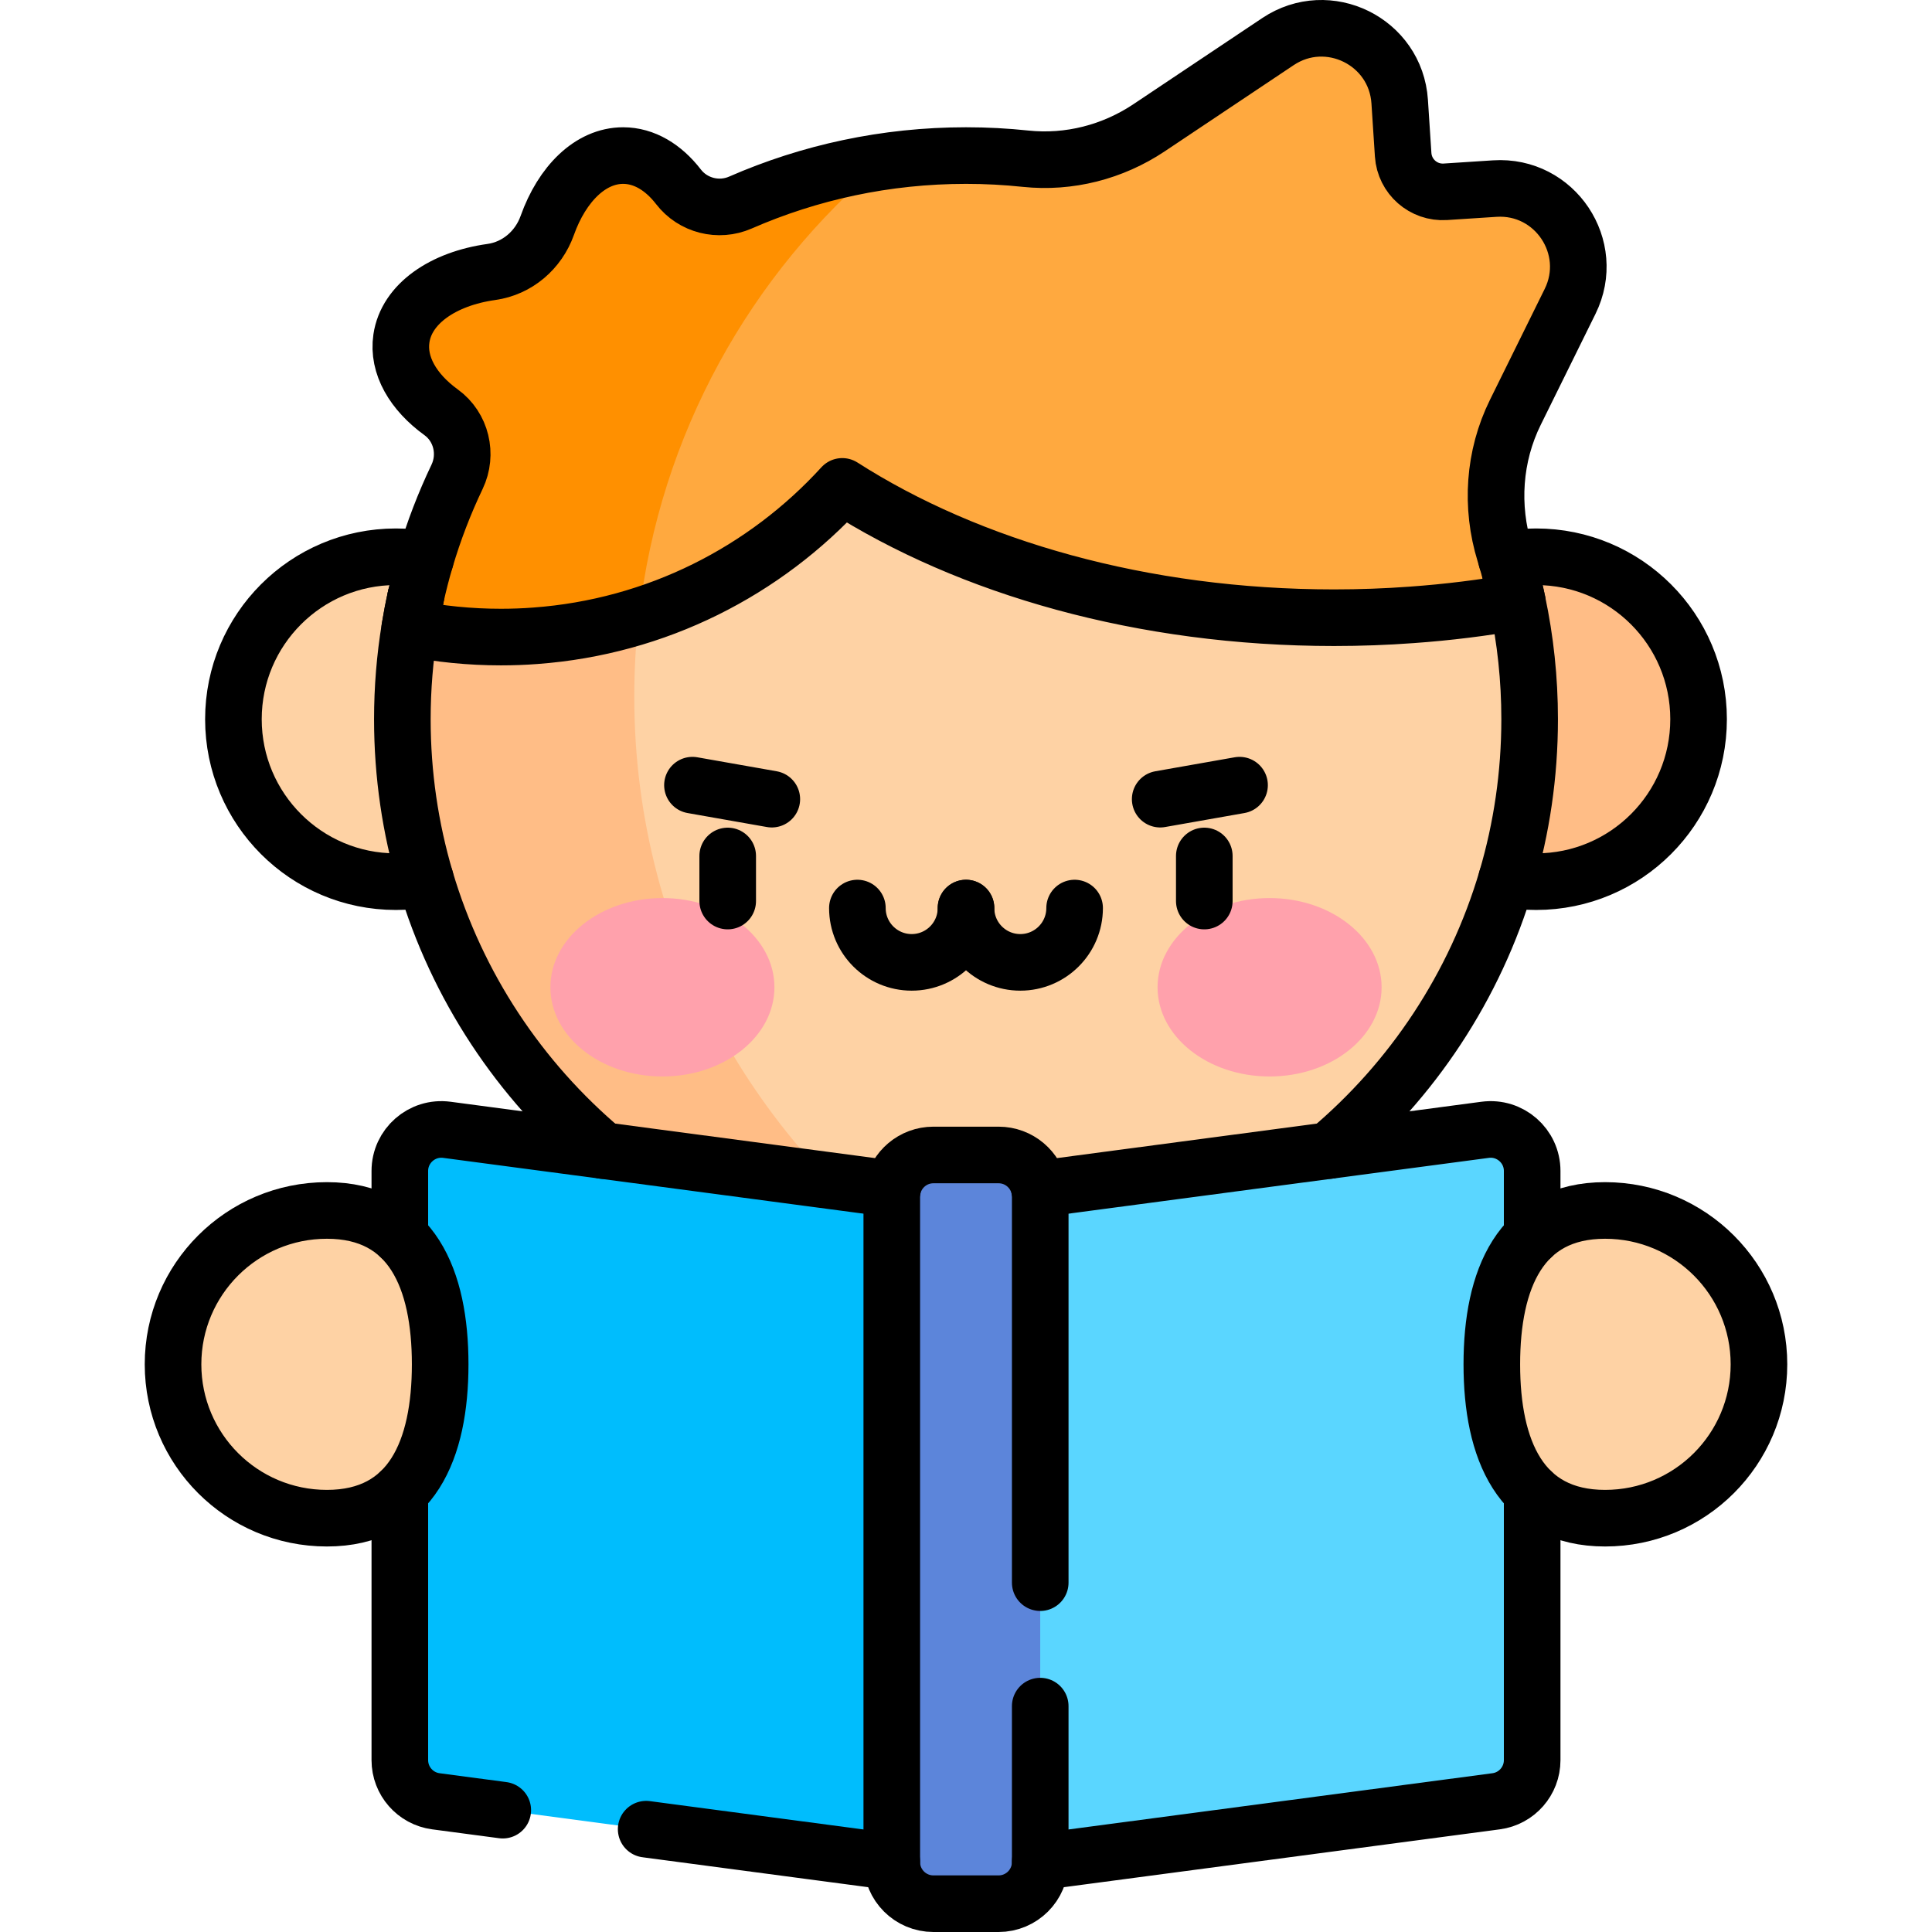 <svg version="1.1" id="Layer_1" xmlns="http://www.w3.org/2000/svg" xmlns:xlink="http://www.w3.org/1999/xlink" x="0px" y="0px" viewBox="0 0 511.998 511.998" style="enable-background:new 0 0 511.998 511.998;" xml:space="preserve">
<g>
	<g>
		<circle style="fill:#FED2A4;" cx="104.905" cy="190.601" r="43.05"/>
		<circle style="fill:#FFBD86;" cx="407.093" cy="190.601" r="43.05"/>
		<g>
			<path style="fill:#FED2A4;" d="M400.237,151.684h-54.978v-43.537H158.778v50.067h-48.61c-2.307,10.429-3.538,21.263-3.538,32.387&#10;&#9;&#9;&#9;&#9;c0,82.494,66.875,149.369,149.369,149.369s149.369-66.875,149.369-149.369C405.368,177.136,403.579,164.092,400.237,151.684z"/>
			<path style="fill:#FFBD86;" d="M168.087,184.628c0-27.275,5.903-53.169,16.497-76.481h-25.806v50.067h-48.61&#10;&#9;&#9;&#9;&#9;c-2.307,10.429-3.537,21.263-3.537,32.387c0,81.313,64.974,147.446,145.835,149.324&#10;&#9;&#9;&#9;&#9;C201.68,306.928,168.087,249.705,168.087,184.628z"/>
		</g>
		<path style="fill:#00BDFD;" d="M243.55,494.353l-128.035-16.992c-5.469-0.726-9.555-5.39-9.555-10.906V310.318&#10;&#9;&#9;&#9;c0-6.651,5.856-11.781,12.449-10.906l128.035,16.992c5.469,0.726,9.555,5.39,9.555,10.906v156.137&#10;&#9;&#9;&#9;C255.999,490.098,250.143,495.228,243.55,494.353z"/>
		<path style="fill:#5AD6FF;" d="M268.449,494.353l128.035-16.992c5.469-0.726,9.555-5.39,9.555-10.906V310.318&#10;&#9;&#9;&#9;c0-6.651-5.856-11.781-12.449-10.906l-128.035,16.992c-5.469,0.726-9.555,5.39-9.555,10.906v156.137&#10;&#9;&#9;&#9;C255.999,490.098,261.855,495.228,268.449,494.353z"/>
		<path style="fill:#5C85DA;" d="M264.629,504.498H247.37c-6.097,0-11.04-4.943-11.04-11.04V317.12c0-6.097,4.943-11.04,11.04-11.04&#10;&#9;&#9;&#9;h17.259c6.097,0,11.04,4.943,11.04,11.04v176.338C275.669,499.556,270.726,504.498,264.629,504.498z"/>
		<path style="fill:#FED2A4;" d="M466.141,361.558c0,22.52-18.256,40.775-40.775,40.775s-30.018-18.256-30.018-40.775&#10;&#9;&#9;&#9;c0-22.52,7.498-40.775,30.018-40.775S466.141,339.039,466.141,361.558z"/>
		<path style="fill:#FED2A4;" d="M45.857,361.558c0,22.52,18.256,40.775,40.775,40.775s30.018-18.256,30.018-40.775&#10;&#9;&#9;&#9;c0-22.52-7.498-40.775-30.018-40.775S45.857,339.039,45.857,361.558z"/>
		<ellipse style="fill:#FFA1AC;" cx="175.546" cy="261.637" rx="29.686" ry="23.64"/>
		<ellipse style="fill:#FFA1AC;" cx="336.452" cy="261.637" rx="29.686" ry="23.64"/>
		<g>
			<path style="fill:#FFA93F;" d="M416.09,79.88c7.073-14.332-4.022-30.946-19.971-29.905l-13.078,0.854&#10;&#9;&#9;&#9;&#9;c-5.801,0.379-10.812-4.016-11.192-9.817l-0.924-14.083c-1.047-15.948-18.965-24.782-32.253-15.902l-34.174,22.839&#10;&#9;&#9;&#9;&#9;c-9.626,6.434-21.192,9.405-32.707,8.193c-5.189-0.546-10.457-0.827-15.791-0.827c-21.259,0-41.478,4.444-59.784,12.451&#10;&#9;&#9;&#9;&#9;c-5.771,2.524-12.573,0.809-16.418-4.18c-3.981-5.166-9.087-8.271-14.657-8.271c-8.643,0-16.173,7.471-20.111,18.521&#10;&#9;&#9;&#9;&#9;c-2.329,6.535-7.951,11.361-14.822,12.323c-12.795,1.793-22.474,8.435-23.832,17.608c-1.054,7.116,3.127,14.225,10.529,19.588&#10;&#9;&#9;&#9;&#9;c5.355,3.88,7.074,11.118,4.225,17.086c-5.966,12.5-10.247,25.959-12.545,40.084c7.809,1.562,15.885,2.387,24.154,2.387&#10;&#9;&#9;&#9;&#9;c35.838,0,68.078-15.396,90.474-39.932c33.638,21.529,79.61,34.8,130.313,34.8c16.81,0,33.096-1.467,48.59-4.201&#10;&#9;&#9;&#9;&#9;c-0.926-4.371-2.044-8.671-3.344-12.892c-3.811-12.373-2.92-25.714,2.809-37.324L416.09,79.88z"/>
			<path style="fill:#FF9000;" d="M234.254,42.817c-13.331,1.946-26.094,5.641-38.039,10.866c-5.771,2.524-12.573,0.809-16.418-4.18&#10;&#9;&#9;&#9;&#9;c-3.981-5.166-9.087-8.271-14.657-8.271c-8.643,0-16.173,7.471-20.111,18.521c-2.329,6.535-7.951,11.361-14.821,12.323&#10;&#9;&#9;&#9;&#9;c-12.795,1.793-22.474,8.435-23.832,17.608c-1.054,7.116,3.127,14.225,10.529,19.588c5.355,3.88,7.074,11.118,4.225,17.086&#10;&#9;&#9;&#9;&#9;c-5.966,12.5-10.247,25.959-12.545,40.084c7.809,1.562,15.885,2.387,24.154,2.387c12.744,0,25.03-1.956,36.583-5.569&#10;&#9;&#9;&#9;&#9;C174.867,115.037,198.942,72.457,234.254,42.817z"/>
		</g>
	</g>
	<g>
		<path style="fill:none;stroke:#000000;stroke-width:15;stroke-linecap:round;stroke-linejoin:round;stroke-miterlimit:10;" d="&#10;&#9;&#9;&#9;M400.219,151.688h0.02c0.685,2.583,1.34,5.185,1.87,7.81c2.14,10.03,3.26,20.44,3.26,31.1c0,14.71-2.13,28.92-6.09,42.34&#10;&#9;&#9;&#9;c-8.39,28.45-25.02,53.36-47.13,71.97"/>
		<path style="fill:none;stroke:#000000;stroke-width:15;stroke-linecap:round;stroke-linejoin:round;stroke-miterlimit:10;" d="&#10;&#9;&#9;&#9;M159.849,304.908c-22.11-18.61-38.74-43.52-47.13-71.97c-3.96-13.42-6.09-27.63-6.09-42.34c0-8.23,0.67-16.3,1.96-24.16&#10;&#9;&#9;&#9;c0.46-2.758,0.973-5.498,1.58-8.22"/>
		<path style="fill:none;stroke:#000000;stroke-width:15;stroke-linecap:round;stroke-linejoin:round;stroke-miterlimit:10;" d="&#10;&#9;&#9;&#9;M112.719,232.938c-2.53,0.47-5.14,0.71-7.81,0.71c-23.78,0-43.05-19.27-43.05-43.05c0-23.77,19.27-43.05,43.05-43.05&#10;&#9;&#9;&#9;c2.67,0,5.29,0.24,7.82,0.71c-0.97,3.27-1.82,6.59-2.56,9.96"/>
		<path style="fill:none;stroke:#000000;stroke-width:15;stroke-linecap:round;stroke-linejoin:round;stroke-miterlimit:10;" d="&#10;&#9;&#9;&#9;M399.259,148.258c2.54-0.47,5.16-0.71,7.83-0.71c23.78,0,43.05,19.28,43.05,43.05c0,23.78-19.27,43.05-43.05,43.05&#10;&#9;&#9;&#9;c-2.67,0-5.28-0.24-7.81-0.71"/>
		<path style="fill:none;stroke:#000000;stroke-width:15;stroke-linecap:round;stroke-linejoin:round;stroke-miterlimit:10;" d="&#10;&#9;&#9;&#9;M112.729,148.258c2.23-7.57,5.05-14.88,8.4-21.9c2.85-5.97,1.13-13.21-4.22-17.09c-7.41-5.36-11.59-12.47-10.53-19.58&#10;&#9;&#9;&#9;c1.35-9.18,11.03-15.82,23.83-17.61c6.87-0.96,12.49-5.79,14.82-12.33c3.94-11.05,11.47-18.52,20.11-18.52&#10;&#9;&#9;&#9;c5.57,0,10.68,3.11,14.66,8.27c3.84,4.99,10.65,6.71,16.42,4.18c18.3-8,38.52-12.45,59.78-12.45c5.33,0,10.6,0.28,15.79,0.83&#10;&#9;&#9;&#9;c11.52,1.21,23.08-1.76,32.71-8.19l34.17-22.84c13.29-8.88,31.21-0.05,32.26,15.9l0.92,14.08c0.38,5.8,5.39,10.2,11.19,9.82&#10;&#9;&#9;&#9;l13.08-0.85c15.95-1.04,27.04,15.57,19.97,29.9l-14.51,29.4c-5.73,11.61-6.62,24.95-2.81,37.33&#10;&#9;&#9;&#9;c1.292,4.247,2.432,8.541,3.35,12.89h-0.01c-9.09,1.6-18.44,2.77-28.01,3.45c-6.75,0.5-13.61,0.75-20.57,0.75&#10;&#9;&#9;&#9;c-50.71,0-96.68-13.27-130.32-34.8c-20.47,22.44-49.18,37.23-81.35,39.59c-3.01,0.23-6.05,0.34-9.12,0.34&#10;&#9;&#9;&#9;c-8.27,0-16.34-0.82-24.15-2.39c0.457-2.761,0.977-5.494,1.58-8.22"/>
		<path style="fill:none;stroke:#000000;stroke-width:15;stroke-linecap:round;stroke-linejoin:round;stroke-miterlimit:10;" d="&#10;&#9;&#9;&#9;M236.519,315.088l-76.67-10.18l-41.44-5.5c-6.59-0.87-12.45,4.26-12.45,10.91v17.36"/>
		
			<line style="fill:none;stroke:#000000;stroke-width:15;stroke-linecap:round;stroke-linejoin:round;stroke-miterlimit:10;" x1="171.24" y1="484.752" x2="236.329" y2="493.388"/>
		<path style="fill:none;stroke:#000000;stroke-width:15;stroke-linecap:round;stroke-linejoin:round;stroke-miterlimit:10;" d="&#10;&#9;&#9;&#9;M105.959,395.438v71.02c0,5.51,4.09,10.18,9.56,10.9l17.72,2.351"/>
		<path style="fill:none;stroke:#000000;stroke-width:15;stroke-linecap:round;stroke-linejoin:round;stroke-miterlimit:10;" d="&#10;&#9;&#9;&#9;M406.039,395.438v71.02c0,5.51-4.09,10.18-9.56,10.9l-120.81,16.03"/>
		<path style="fill:none;stroke:#000000;stroke-width:15;stroke-linecap:round;stroke-linejoin:round;stroke-miterlimit:10;" d="&#10;&#9;&#9;&#9;M406.039,327.678v-17.36c0-6.65-5.86-11.78-12.45-10.91l-41.44,5.5l-76.67,10.18"/>
		<path style="fill:none;stroke:#000000;stroke-width:15;stroke-linecap:round;stroke-linejoin:round;stroke-miterlimit:10;" d="&#10;&#9;&#9;&#9;M275.669,452.14v41.319c0,6.1-4.94,11.04-11.04,11.04h-17.26c-6.1,0-11.04-4.94-11.04-11.04v-176.34c0-0.69,0.06-1.37,0.19-2.03&#10;&#9;&#9;&#9;c0.95-5.13,5.44-9.01,10.85-9.01h17.26c5.41,0,9.9,3.88,10.85,9.01c0.13,0.66,0.19,1.34,0.19,2.03v102.3"/>
		<path style="fill:none;stroke:#000000;stroke-width:15;stroke-linecap:round;stroke-linejoin:round;stroke-miterlimit:10;" d="&#10;&#9;&#9;&#9;M466.141,361.558c0,22.52-18.256,40.775-40.775,40.775s-30.018-18.256-30.018-40.775c0-22.52,7.498-40.775,30.018-40.775&#10;&#9;&#9;&#9;S466.141,339.039,466.141,361.558z"/>
		<path style="fill:none;stroke:#000000;stroke-width:15;stroke-linecap:round;stroke-linejoin:round;stroke-miterlimit:10;" d="&#10;&#9;&#9;&#9;M45.857,361.558c0,22.52,18.256,40.775,40.775,40.775s30.018-18.256,30.018-40.775c0-22.52-7.498-40.775-30.018-40.775&#10;&#9;&#9;&#9;S45.857,339.039,45.857,361.558z"/>
		
			<line style="fill:none;stroke:#000000;stroke-width:15;stroke-linecap:round;stroke-linejoin:round;stroke-miterlimit:10;" x1="183.506" y1="208.075" x2="204.538" y2="211.784"/>
		
			<line style="fill:none;stroke:#000000;stroke-width:15;stroke-linecap:round;stroke-linejoin:round;stroke-miterlimit:10;" x1="328.492" y1="208.075" x2="307.461" y2="211.784"/>
		<path style="fill:none;stroke:#000000;stroke-width:15;stroke-linecap:round;stroke-miterlimit:10;" d="M255.999,240.643&#10;&#9;&#9;&#9;c0,7.949-6.444,14.392-14.392,14.392s-14.392-6.444-14.392-14.392"/>
		<path style="fill:none;stroke:#000000;stroke-width:15;stroke-linecap:round;stroke-miterlimit:10;" d="M284.783,240.643&#10;&#9;&#9;&#9;c0,7.949-6.444,14.392-14.392,14.392s-14.392-6.444-14.392-14.392"/>
		
			<line style="fill:none;stroke:#000000;stroke-width:15;stroke-linecap:round;stroke-linejoin:round;stroke-miterlimit:10;" x1="192.847" y1="226.839" x2="192.847" y2="238.786"/>
		
			<line style="fill:none;stroke:#000000;stroke-width:15;stroke-linecap:round;stroke-linejoin:round;stroke-miterlimit:10;" x1="319.151" y1="226.839" x2="319.151" y2="238.786"/>
	</g>
</g>
<g>
</g>
<g>
</g>
<g>
</g>
<g>
</g>
<g>
</g>
<g>
</g>
<g>
</g>
<g>
</g>
<g>
</g>
<g>
</g>
<g>
</g>
<g>
</g>
<g>
</g>
<g>
</g>
<g>
</g>
</svg>